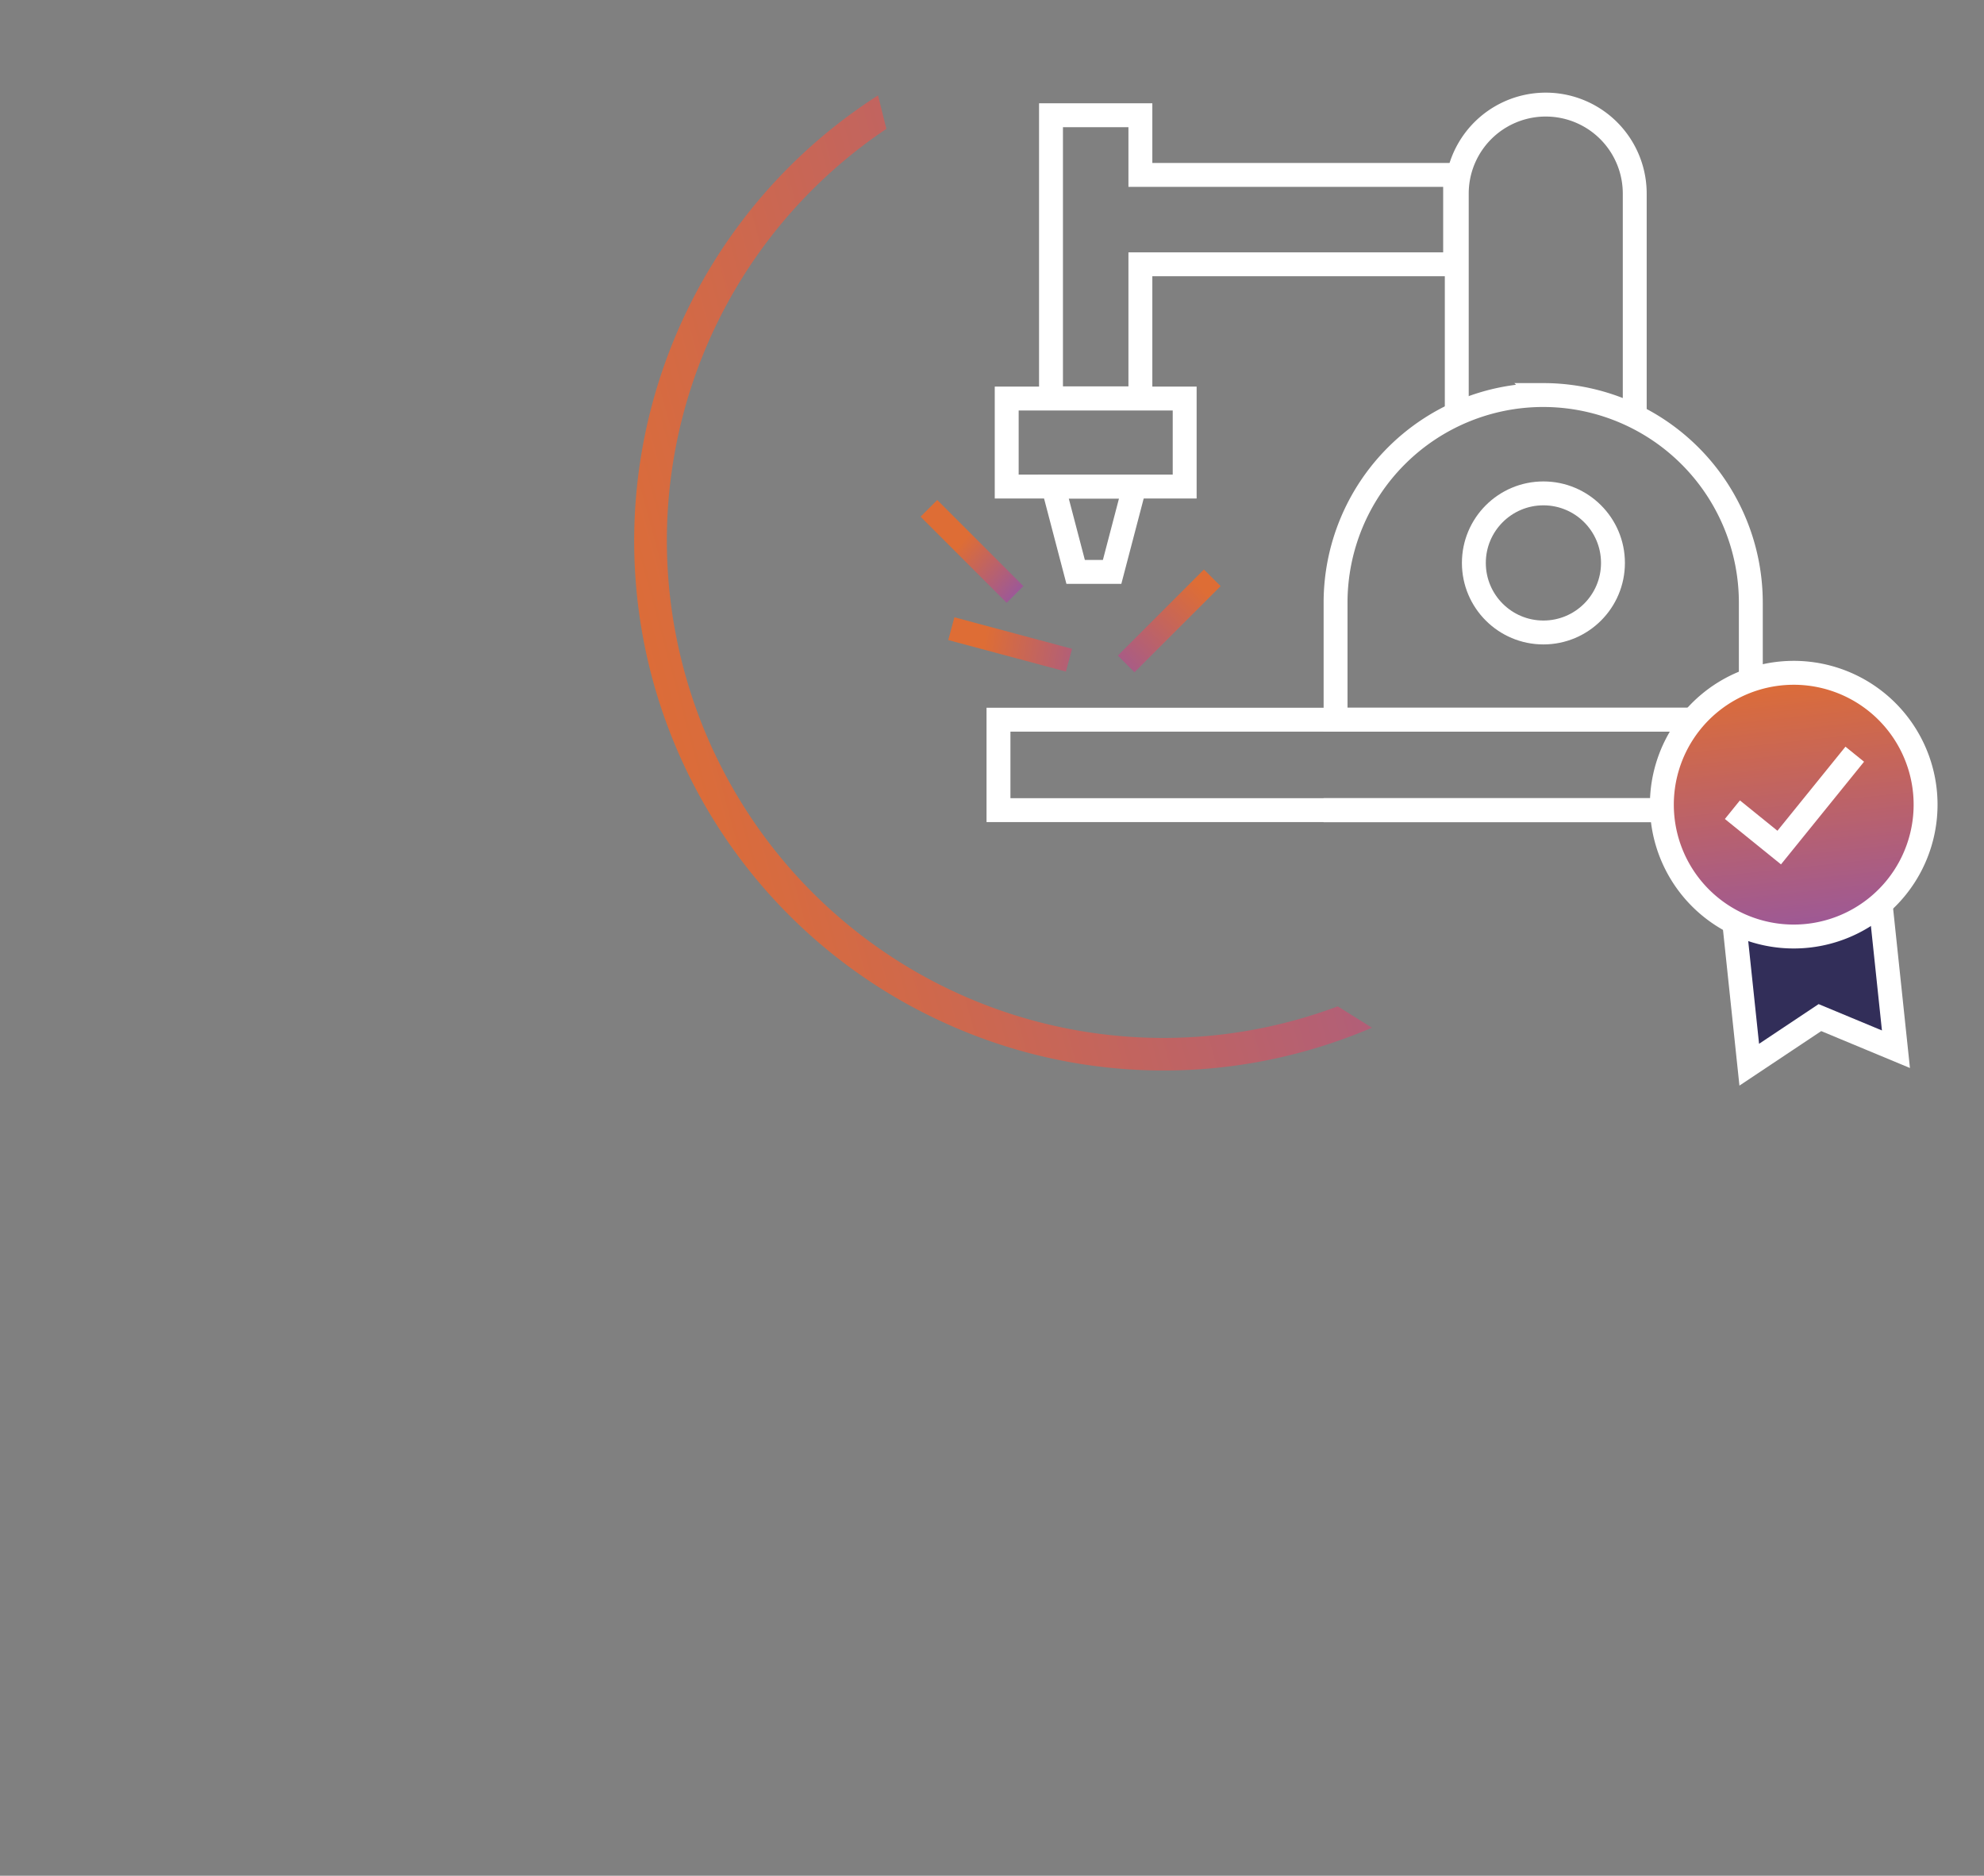 <svg xmlns="http://www.w3.org/2000/svg" xmlns:xlink="http://www.w3.org/1999/xlink" width="220" height="208" viewBox="0 0 220 208"><rect x="0" y="0" width="220" height="208" fill="#808080" stroke="none"/><defs><clipPath id="clip-path"><rect id="responsables" width="220" height="208" transform="translate(856 4639)" fill="#e8e8e8"></rect></clipPath><linearGradient id="linear-gradient" x1="0.888" y1="0.202" x2="0.017" y2="0.837" gradientUnits="objectBoundingBox"><stop offset="0" stop-color="#de6d35"></stop><stop offset="1" stop-color="#9b5899"></stop></linearGradient><linearGradient id="linear-gradient-2" x1="0.787" y1="0.148" x2="-0.122" y2="1.09" xlink:href="#linear-gradient"></linearGradient><linearGradient id="linear-gradient-3" x1="0.325" y1="0.684" x2="1.362" y2="-0.554" gradientUnits="objectBoundingBox"><stop offset="0" stop-color="#de6d35"></stop><stop offset="0.808" stop-color="#9b5899"></stop><stop offset="1" stop-color="#9b5899"></stop></linearGradient><linearGradient id="linear-gradient-4" x1="0.428" y1="0.612" x2="1.03" y2="-0.076" xlink:href="#linear-gradient-3"></linearGradient><linearGradient id="linear-gradient-5" x1="0.5" y1="0" x2="0.5" y2="1" xlink:href="#linear-gradient"></linearGradient></defs><g id="Groupe_14170" data-name="Groupe 14170" transform="translate(-856 -4639)"><g id="Groupe_de_masques_15" data-name="Groupe de masques 15" clip-path="url(#clip-path)"><g id="Groupe_14167" data-name="Groupe 14167" transform="translate(907.594 4643.96)"><path id="Soustraction_6" data-name="Soustraction 6" d="M43.02,0A58.406,58.406,0,0,0,8.852,10.972,59.11,59.11,0,0,0,0,18.779l4.428.622A55.115,55.115,0,0,1,21.591,7.935,54.977,54.977,0,0,1,73.8,13.01,55.256,55.256,0,0,1,93.752,37.237a54.969,54.969,0,0,1-4.064,50.656l2.354,3.014A58.648,58.648,0,0,0,43.02,0Z" transform="matrix(-0.914, -0.407, 0.407, -0.914, 92.896, 126.169)" fill="url(#linear-gradient)"></path><g id="Groupe_14171" data-name="Groupe 14171" transform="translate(50.488 6.638)"><path id="Trac&#xE9;_940" data-name="Trac&#xE9; 940" d="M3.02,209.633v12.977H49.067V209.633A23.028,23.028,0,0,0,26.5,186.615c-.118,0-.237-.005-.356-.005h-.1A23.03,23.03,0,0,0,3.02,209.633Z" transform="translate(42.995 -154.402)" fill="none" stroke="#fff" stroke-miterlimit="10" stroke-width="2.65"></path><rect id="Rectangle_7480" data-name="Rectangle 7480" width="46.047" height="0.016" transform="translate(46.015 78.239)" fill="none" stroke="#fff" stroke-miterlimit="10" stroke-width="2.65"></rect><path id="Trac&#xE9;_941" data-name="Trac&#xE9; 941" d="M97.184,37.48V12.867a9.867,9.867,0,0,0-19.734,0V37.385" transform="translate(-17.995 -3)" fill="none" stroke="#fff" stroke-miterlimit="10" stroke-width="2.65"></path><rect id="Rectangle_7481" data-name="Rectangle 7481" width="19.734" height="9.759" transform="translate(9.549 32.597)" fill="none" stroke="#fff" stroke-miterlimit="10" stroke-width="2.65"></rect><rect id="Rectangle_7482" data-name="Rectangle 7482" width="83.425" height="10.03" transform="translate(8.637 68.209)" fill="none" stroke="#fff" stroke-miterlimit="10" stroke-width="2.65"></rect><rect id="Rectangle_7483" data-name="Rectangle 7483" width="0.004" height="10.03" transform="translate(92.062 68.209)" fill="none" stroke="#fff" stroke-miterlimit="10" stroke-width="2.65"></rect><path id="Trac&#xE9;_942" data-name="Trac&#xE9; 942" d="M199.866,41.121h-9.911V9.729h9.911v6.618h34.9v9.911h-34.9Z" transform="translate(-175.494 -8.548)" fill="none" stroke="#fff" stroke-miterlimit="10" stroke-width="2.65"></path><path id="Trac&#xE9;_943" data-name="Trac&#xE9; 943" d="M395.1,253.955l-2.478-9.458h9l-2.478,9.458Z" transform="translate(-377.907 -202.134)" fill="none" stroke="#fff" stroke-miterlimit="10" stroke-width="2.65"></path><path id="Trac&#xE9;_947" data-name="Trac&#xE9; 947" d="M15.951-3207.618l9.55-9.55-1.848-1.848-9.55,9.55Z" transform="translate(7.767 3270.568)" fill="url(#linear-gradient-2)"></path><path id="Trac&#xE9;_948" data-name="Trac&#xE9; 948" d="M9.55,0,0,9.55,1.848,11.4l9.55-9.55Z" transform="translate(12.017 52.079) rotate(60)" fill="url(#linear-gradient-3)"></path><path id="Trac&#xE9;_949" data-name="Trac&#xE9; 949" d="M9.55,0,0,9.55,1.848,11.4l9.55-9.55Z" transform="translate(11.397 43.849) rotate(90)" fill="url(#linear-gradient-4)"></path><g id="Ellipse_435" data-name="Ellipse 435" transform="translate(60.026 41.789)" fill="none" stroke="#fff" stroke-width="2.65"><ellipse cx="9.037" cy="9.037" rx="9.037" ry="9.037" stroke="none"></ellipse><ellipse cx="9.037" cy="9.037" rx="7.712" ry="7.712" fill="none"></ellipse></g></g></g><g id="Groupe_14172" data-name="Groupe 14172" transform="matrix(0.995, -0.105, 0.105, 0.995, -367.289, 155.378)"><path id="Trac&#xE9;_1151" data-name="Trac&#xE9; 1151" d="M87.5,35.346,79.49,30.977l-8.338,4.369V17.617H87.5Z" transform="translate(854.87 4687.187)" fill="#322e59" stroke="#fff" stroke-width="2.65"></path><path id="Trac&#xE9;_1141" data-name="Trac&#xE9; 1141" d="M14.614,0A14.614,14.614,0,1,1,0,14.614,14.614,14.614,0,0,1,14.614,0Z" transform="translate(919.335 4679.775)" stroke="#fff" stroke-width="2.65" fill="url(#linear-gradient-5)"></path><path id="Trac&#xE9;_1142" data-name="Trac&#xE9; 1142" d="M927.131,4693.23l4.719,4.719,9.412-9.412" transform="translate(0 1)" fill="none" stroke="#fff" stroke-width="2.65"></path></g></g></g></svg>